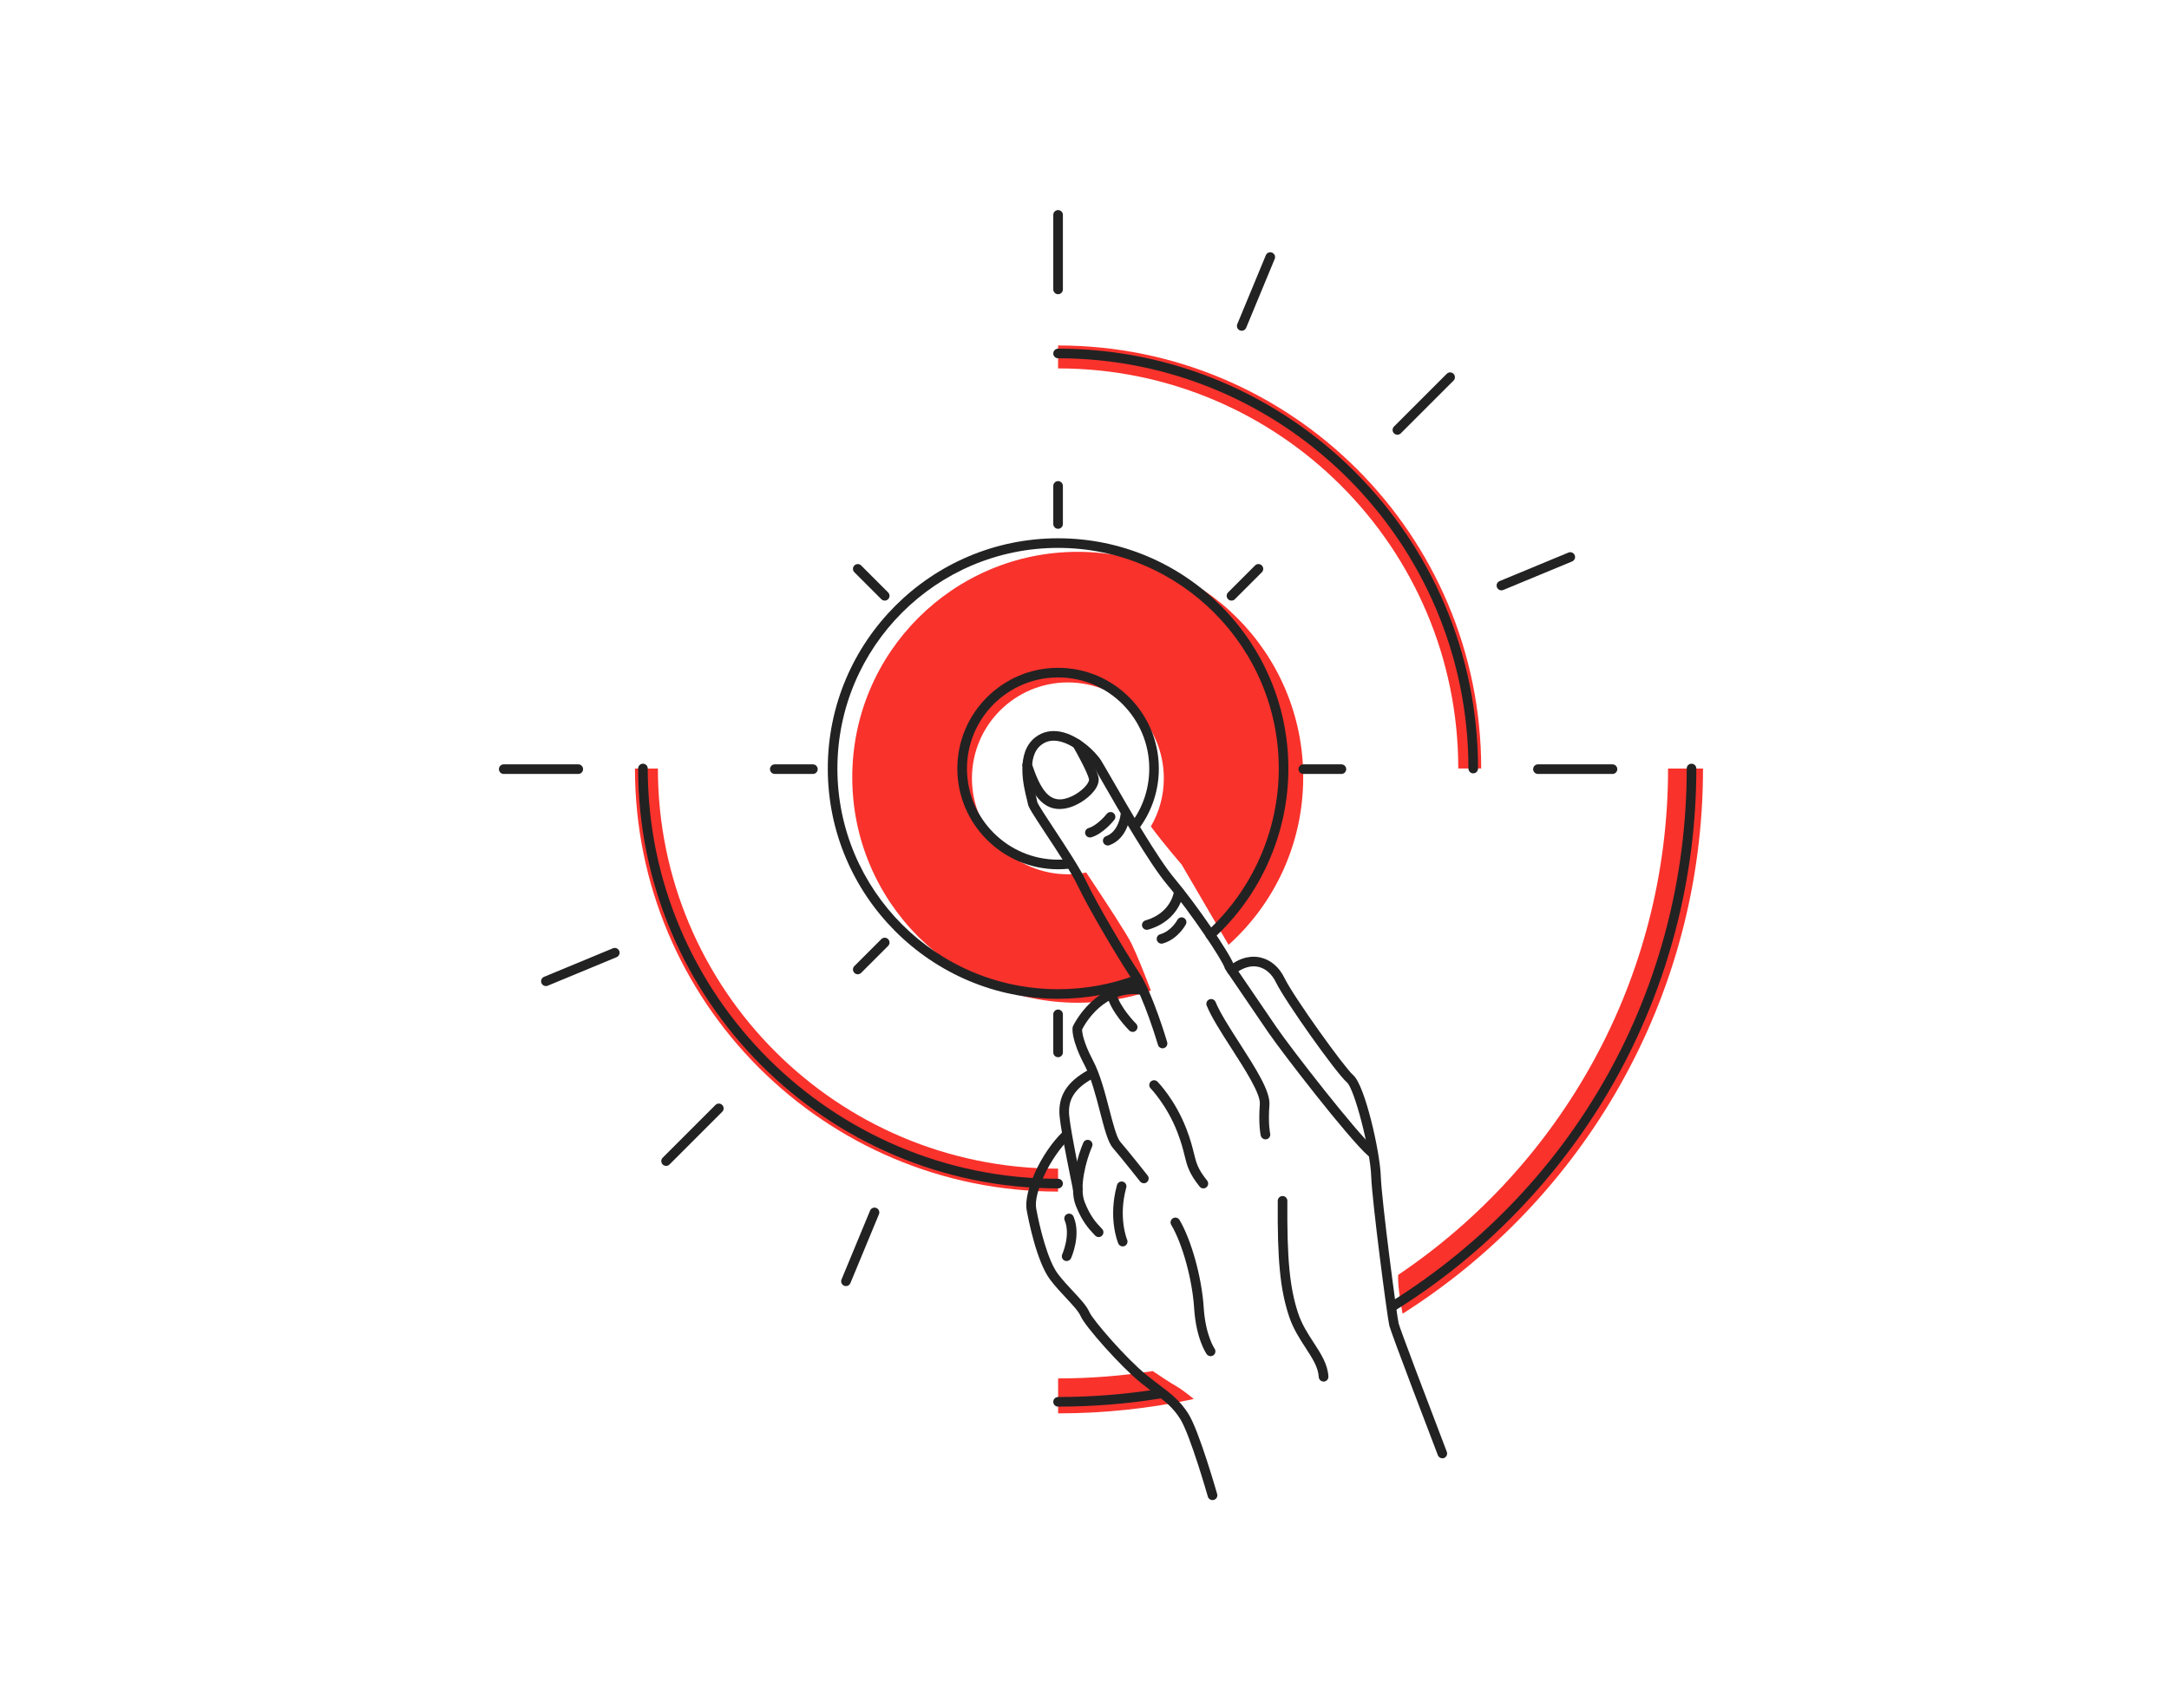 <?xml version="1.0" encoding="UTF-8"?>
<svg xmlns="http://www.w3.org/2000/svg" viewBox="0 0 677.07 533.16">
  <defs>
      <style>
          :root { fill:#222 }
          .accent { fill: #f9322c; }

          @media (prefers-color-scheme: dark) {
          :root {  fill: #f9322c; }
          .accent { fill:#dee2e6; }
          }
      </style>

  </defs>
  <path class="accent" d="m336.43,172.29c-38.87,0-70.39,31.51-70.39,70.39s31.51,70.39,70.39,70.39c8,0,15.68-1.34,22.84-3.79-1.75-4.58-4.28-10.99-6-14.55-1.44-2.99-7.92-12.91-14.2-22.32-1.85.36-3.76.55-5.72.55-16.54,0-29.95-13.41-29.95-29.95s13.41-29.95,29.95-29.95,29.95,13.41,29.95,29.95c0,5.48-1.48,10.61-4.05,15.03,4.53,6.05,9.6,11.86,9.6,11.86l14.66,25.1c14.31-12.88,23.3-31.55,23.3-52.32,0-38.87-31.51-70.39-70.39-70.39Z"/>
  <g>
    <path class="accent" d="m366.91,432.62c-1.42-.79-4.68-2.95-7.06-4.55-9.63,1.5-19.5,2.29-29.55,2.29v10.91c14.53,0,28.69-1.55,42.35-4.48-1.67-1.4-4.17-3.29-5.73-4.17Z"/>
    <path class="accent" d="m520.7,239.95c0,65.85-33.43,123.9-84.25,158.09-.15,2.61.41,6.99,1.38,12.12,56.36-35.68,93.78-98.57,93.78-170.21h-10.91Z"/>
  </g>
  <path class="accent" d="m330.29,364.87c-68.99,0-124.92-55.93-124.92-124.92h-7.16c0,72.95,59.13,132.08,132.08,132.08v-7.16Z"/>
  <path class="accent" d="m330.29,115.02c68.99,0,124.92,55.93,124.92,124.92h7.16c0-72.95-59.13-132.08-132.08-132.08v7.16Z"/>
  <g>
    <path class="cls-1" d="m428.02,361.18c-.35,0-.71-.12-.99-.38-6.23-5.5-26.84-32.2-31.09-38.42-4.62-6.75-13.44-19.72-13.44-19.72-.09-.13-.16-.28-.2-.44-.68-2.41-10.6-17.29-17.93-25.98-5.54-6.57-14.99-23-20.06-31.83-1.43-2.49-2.56-4.45-3.09-5.3-1.4-2.25-6-6.82-10.78-7.71-2.07-.39-3.82-.02-5.35,1.13-4.84,3.63-2.49,12.93-1.61,16.43.2.78.3,1.21.35,1.54.34.91,2.95,4.86,5.25,8.36,3.62,5.49,8.12,12.32,10.05,16.4,3.42,7.22,12.3,22.15,16.39,28.3,4.27,6.44,8.64,21.18,8.82,21.81.23.79-.22,1.63-1.02,1.86-.79.23-1.63-.22-1.86-1.02-.04-.15-4.42-14.94-8.44-21-4.13-6.23-13.12-21.35-16.6-28.68-1.84-3.89-6.28-10.62-9.85-16.03-4.48-6.8-5.63-8.63-5.72-9.61-.02-.15-.16-.71-.28-1.21-1.02-4.03-3.71-14.74,2.72-19.56,2.21-1.66,4.8-2.22,7.7-1.68,5.5,1.03,10.88,6.02,12.78,9.08.56.9,1.64,2.79,3.15,5.4,5.03,8.75,14.39,25.02,19.76,31.39,6.7,7.95,17.08,23.08,18.44,26.83,1.06,1.56,9.02,13.25,13.32,19.54,4.71,6.87,24.93,32.87,30.6,37.87.62.55.68,1.5.13,2.12-.3.34-.71.51-1.13.51Z"/>
    <path class="cls-1" d="m357.06,369.43c-.44,0-.88-.2-1.18-.57-.06-.07-5.81-7.35-8.49-10.45-1.56-1.81-2.64-5.98-4.01-11.27-1.3-5.02-2.78-10.71-4.82-14.57-4.26-8.06-3.8-11.47-3.73-11.83.02-.12.06-.24.11-.36.07-.15,7.12-15.12,22.08-12.75.82.13,1.38.9,1.25,1.72-.13.82-.91,1.38-1.72,1.25-11.83-1.89-17.91,9.11-18.77,10.82,0,.64.19,3.61,3.44,9.75,2.2,4.17,3.72,10.04,5.07,15.22,1.12,4.32,2.28,8.78,3.38,10.06,2.72,3.15,8.34,10.25,8.57,10.55.51.65.4,1.59-.25,2.11-.28.22-.6.32-.93.32Z"/>
    <path class="cls-1" d="m375.64,371.03c-.44,0-.88-.19-1.17-.56-3.32-4.15-3.9-6.47-4.69-9.68-.47-1.91-1.01-4.08-2.25-7.29-3.25-8.43-8.3-13.63-8.35-13.69-.58-.59-.57-1.54.02-2.12.59-.58,1.54-.57,2.12.02.22.23,5.53,5.67,9.01,14.71,1.31,3.39,1.89,5.75,2.36,7.65.75,3.05,1.21,4.89,4.12,8.52.52.65.41,1.59-.23,2.11-.28.22-.61.33-.94.33Z"/>
    <path class="cls-1" d="m395.02,355.72c-.68,0-1.29-.46-1.46-1.15-.03-.14-.79-3.41-.29-9.84.25-3.24-4.6-10.77-8.87-17.42-3.22-5.01-6.26-9.74-7.72-13.34-.31-.77.06-1.64.83-1.95.77-.31,1.64.06,1.95.83,1.35,3.34,4.46,8.17,7.46,12.84,4.97,7.73,9.67,15.03,9.34,19.28-.46,5.89.22,8.89.22,8.92.19.81-.31,1.61-1.12,1.8-.12.03-.23.04-.35.04Z"/>
    <path class="cls-1" d="m353.57,322.17c-.38,0-.76-.14-1.05-.43-.23-.23-5.7-5.68-7-11.04-.2-.8.3-1.62,1.1-1.81.8-.2,1.62.3,1.81,1.1,1.1,4.53,6.15,9.57,6.2,9.62.59.58.59,1.53,0,2.12-.29.3-.68.45-1.07.45Z"/>
    <path class="cls-1" d="m345.79,263.98c-.61,0-1.18-.37-1.41-.98-.29-.78.11-1.64.89-1.93,4.01-1.48,4.54-6.8,4.54-6.85.07-.82.82-1.43,1.62-1.36.82.07,1.43.79,1.37,1.62-.03.29-.68,7.26-6.49,9.41-.17.06-.35.09-.52.09Z"/>
    <path class="cls-1" d="m357.98,290.31c-.65,0-1.25-.43-1.44-1.08-.23-.8.23-1.63,1.02-1.86,8-2.32,8.87-8.78,8.91-9.05.1-.82.85-1.41,1.66-1.31.82.09,1.41.83,1.32,1.65-.04.35-1.08,8.69-11.05,11.59-.14.04-.28.06-.42.06Z"/>
    <path class="cls-1" d="m362.57,294.63c-.65,0-1.25-.43-1.44-1.09-.23-.8.23-1.63,1.03-1.85,3.49-.99,5.35-4.44,5.36-4.48.39-.73,1.29-1.01,2.02-.63.73.38,1.02,1.29.63,2.02-.1.19-2.45,4.62-7.2,5.97-.14.04-.28.06-.41.06Z"/>
    <path class="cls-1" d="m340.22,261.47c-.65,0-1.24-.42-1.44-1.07-.24-.79.22-1.63,1.01-1.86,2.39-.71,4.92-3.45,5.7-4.44.51-.65,1.45-.77,2.1-.26.65.51.77,1.45.27,2.1-.14.18-3.41,4.35-7.21,5.48-.14.04-.29.06-.43.06Z"/>
    <path class="cls-1" d="m330.79,252.59c-6.3,0-9.28-6.35-11.57-13.25-.26-.79.17-1.64.95-1.9.79-.26,1.64.17,1.9.95,2.69,8.12,5.26,11.34,9.03,11.18,2.96-.14,6.48-2.43,8.06-4.48.73-.94.84-1.56.79-1.78-.46-2.12-3.77-8.12-5-10.26-.42-.72-.17-1.63.55-2.05.72-.42,1.64-.17,2.05.55.48.83,4.7,8.18,5.34,11.13.27,1.27-.19,2.74-1.35,4.24-2,2.6-6.28,5.46-10.29,5.64-.15,0-.3.01-.45.01Z"/>
    <path class="cls-1" d="m450.24,455.3c-.6,0-1.17-.37-1.4-.96-1.49-3.88-14.54-37.98-15.15-40.44-.62-2.5-5.39-38.78-5.66-46.67-.27-8.13-5.23-27.29-7.57-29.29-3.34-2.85-19.3-25.34-22.17-31.25-1.26-2.6-3.21-4.31-5.48-4.83-2.33-.53-4.89.24-7.4,2.23-.65.51-1.59.41-2.11-.24-.51-.65-.41-1.59.24-2.11,4.1-3.25,7.66-3.32,9.93-2.8,3.18.72,5.85,3.01,7.51,6.44,2.85,5.87,18.71,27.97,21.42,30.28,3.71,3.17,8.38,24.07,8.62,31.47.26,7.79,5.06,44.02,5.57,46.05.43,1.72,9.23,24.92,15.04,40.09.3.77-.09,1.64-.86,1.94-.18.07-.36.1-.54.1Z"/>
    <path class="cls-1" d="m413.16,431.34c-.79,0-1.45-.62-1.5-1.42-.17-3.05-1.99-5.85-4.1-9.1-1.84-2.82-3.92-6.01-5.2-9.92-2.75-8.35-3.64-17.43-3.5-35.99,0-.82.68-1.49,1.5-1.49h.01c.83,0,1.5.68,1.49,1.51-.13,18.19.72,27.03,3.35,35.03,1.17,3.54,3.05,6.43,4.87,9.23,2.25,3.46,4.38,6.72,4.59,10.58.04.83-.59,1.53-1.42,1.58-.03,0-.05,0-.08,0Z"/>
    <path class="cls-1" d="m342.96,386.23c-.41,0-.81-.17-1.11-.49-.15-.16-.31-.33-.48-.51-1.42-1.5-3.55-3.76-5.55-8.8-2.44-6.16.87-16.28,2.34-19.66.33-.76,1.22-1.11,1.97-.77.76.33,1.11,1.22.77,1.97-1.86,4.26-4.13,12.74-2.3,17.36,1.78,4.5,3.61,6.43,4.94,7.84.18.19.36.38.51.55.56.61.51,1.56-.1,2.12-.29.26-.65.39-1.01.39Z"/>
    <path class="cls-1" d="m336.45,372.77c-.69,0-1.32-.48-1.47-1.19-.15-.73-3.76-17.91-4.22-23.09-.55-6.23,2.19-10.66,8.87-14.37.72-.4,1.64-.14,2.04.58.4.72.14,1.64-.58,2.04-5.58,3.09-7.78,6.53-7.34,11.48.44,5,4.13,22.56,4.16,22.73.17.81-.35,1.61-1.16,1.78-.1.02-.21.03-.31.03Z"/>
    <path class="cls-1" d="m378.48,468.36c-.65,0-1.25-.43-1.44-1.09-.05-.19-5.53-19.34-8.63-24.26-2.28-3.62-4.7-5.46-8.36-8.23-1.24-.94-2.64-2-4.18-3.25-5.81-4.71-17.09-17.26-18.56-20.66-.64-1.47-2.53-3.49-4.53-5.63-1.61-1.72-3.43-3.67-4.98-5.73-4.27-5.67-6.84-19.06-7.31-21.69-1.05-5.87,4.51-17.96,11.24-24.42.6-.57,1.55-.55,2.12.04.57.6.55,1.55-.04,2.12-5.91,5.67-11.24,16.84-10.36,21.72,1,5.58,3.56,16.16,6.76,20.41,1.45,1.93,3.14,3.74,4.78,5.49,2.27,2.43,4.24,4.54,5.08,6.48,1.09,2.51,11.59,14.58,17.7,19.53,1.5,1.22,2.88,2.26,4.1,3.19,3.78,2.87,6.52,4.94,9.09,9.02,3.33,5.29,8.75,24.23,8.98,25.04.23.8-.23,1.63-1.03,1.85-.14.04-.28.06-.41.06Z"/>
    <path class="cls-1" d="m377.91,423.42c-.47,0-.92-.22-1.22-.62-.13-.19-3.32-4.73-3.93-14.36-.57-8.94-3.64-20.12-7.15-26.02-.42-.71-.19-1.63.52-2.06.71-.42,1.63-.19,2.06.52,3.71,6.25,6.97,18.01,7.56,27.36.55,8.68,3.35,12.77,3.38,12.81.47.68.31,1.61-.36,2.09-.26.19-.57.28-.87.28Z"/>
    <path class="cls-1" d="m332.95,393.72c-.21,0-.42-.04-.62-.14-.75-.34-1.08-1.23-.74-1.99.03-.06,2.68-6.02.75-10.59-.32-.76.03-1.64.8-1.97.76-.32,1.64.04,1.97.8,2.45,5.8-.65,12.71-.78,13-.25.55-.8.88-1.37.88Z"/>
    <path class="cls-1" d="m350.46,389.15c-.58,0-1.14-.34-1.38-.91-.13-.32-3.27-7.89-.4-18.26.22-.8,1.05-1.27,1.84-1.05.8.22,1.27,1.05,1.05,1.84-2.59,9.37.24,16.22.27,16.29.32.76-.03,1.64-.79,1.97-.19.08-.39.12-.59.12Z"/>
  </g>
  <path class="cls-1" d="m330.29,271.4c-17.34,0-31.45-14.11-31.45-31.45s14.11-31.45,31.45-31.45,31.45,14.11,31.45,31.45c0,6.67-2.06,13.04-5.96,18.43-.49.67-1.43.82-2.09.33-.67-.49-.82-1.42-.33-2.09,3.53-4.87,5.39-10.63,5.39-16.67,0-15.69-12.76-28.45-28.45-28.45s-28.45,12.76-28.45,28.45,12.76,28.45,28.45,28.45c1.12,0,2.25-.07,3.35-.2.82-.09,1.57.49,1.67,1.32.1.82-.49,1.57-1.32,1.67-1.22.14-2.46.21-3.7.21Z"/>
  <path class="cls-1" d="m330.29,311.84c-39.64,0-71.89-32.25-71.89-71.89s32.25-71.89,71.89-71.89,71.89,32.25,71.89,71.89c0,20.12-8.52,39.45-23.36,53.04-.61.56-1.56.52-2.12-.09s-.52-1.56.09-2.12c14.23-13.02,22.39-31.55,22.39-50.83,0-37.99-30.9-68.89-68.89-68.89s-68.89,30.9-68.89,68.89,30.9,68.89,68.89,68.89c8.36,0,16.54-1.48,24.29-4.4.78-.3,1.64.1,1.93.87.29.78-.1,1.64-.87,1.93-8.09,3.05-16.62,4.6-25.35,4.6Z"/>
  <path class="cls-1" d="m459.88,241.45c-.83,0-1.5-.67-1.5-1.5,0-70.63-57.46-128.09-128.09-128.09-.83,0-1.5-.67-1.5-1.5s.67-1.5,1.5-1.5c72.28,0,131.09,58.81,131.09,131.09,0,.83-.67,1.5-1.5,1.5Z"/>
  <path class="cls-1" d="m330.29,371.03c-72.28,0-131.09-58.81-131.09-131.09,0-.83.67-1.5,1.5-1.5s1.5.67,1.5,1.5c0,70.63,57.46,128.09,128.09,128.09.83,0,1.5.67,1.5,1.5s-.67,1.5-1.5,1.5Z"/>
  <path class="cls-1" d="m330.29,439.17c-.83,0-1.5-.67-1.5-1.5s.67-1.5,1.5-1.5c10.63,0,21.3-.86,31.71-2.55.82-.13,1.59.42,1.72,1.24.13.82-.42,1.59-1.24,1.72-10.57,1.72-21.4,2.59-32.19,2.59Z"/>
  <path class="cls-1" d="m434.83,409.31c-.5,0-.99-.25-1.27-.71-.44-.7-.22-1.63.48-2.07,57.91-36.14,92.48-98.41,92.48-166.59,0-.83.67-1.5,1.5-1.5s1.5.67,1.5,1.5c0,34.43-8.92,68.36-25.81,98.13-16.37,28.87-39.92,53.42-68.09,71-.25.15-.52.23-.79.23Z"/>
  <path class="cls-1" d="m330.29,165.1c-.83,0-1.5-.67-1.5-1.5v-11.89c0-.83.67-1.5,1.5-1.5s1.5.67,1.5,1.5v11.89c0,.83-.67,1.5-1.5,1.5Z"/>
  <path class="cls-1" d="m330.29,330.08c-.83,0-1.5-.67-1.5-1.5v-11.89c0-.83.67-1.5,1.5-1.5s1.5.67,1.5,1.5v11.89c0,.83-.67,1.5-1.5,1.5Z"/>
  <path class="cls-1" d="m418.73,241.64h-11.89c-.83,0-1.5-.67-1.5-1.5s.67-1.5,1.5-1.5h11.89c.83,0,1.5.67,1.5,1.5s-.67,1.5-1.5,1.5Z"/>
  <path class="cls-1" d="m253.75,241.64h-11.89c-.83,0-1.5-.67-1.5-1.5s.67-1.5,1.5-1.5h11.89c.83,0,1.5.67,1.5,1.5s-.67,1.5-1.5,1.5Z"/>
  <path class="cls-1" d="m276.17,187.52c-.38,0-.77-.15-1.06-.44l-8.41-8.41c-.59-.59-.59-1.54,0-2.12s1.54-.59,2.12,0l8.41,8.41c.59.59.59,1.54,0,2.12-.29.29-.68.44-1.06.44Z"/>
  <path class="cls-1" d="m384.42,187.52c-.38,0-.77-.15-1.06-.44-.59-.59-.59-1.54,0-2.12l8.41-8.41c.59-.59,1.54-.59,2.12,0s.59,1.54,0,2.12l-8.41,8.41c-.29.29-.68.44-1.06.44Z"/>
  <path class="cls-1" d="m267.76,304.18c-.38,0-.77-.15-1.06-.44-.59-.59-.59-1.54,0-2.12l8.41-8.41c.59-.59,1.54-.59,2.12,0s.59,1.54,0,2.12l-8.41,8.41c-.29.29-.68.44-1.06.44Z"/>
  <path class="cls-1" d="m180.51,241.64h-23.27c-.83,0-1.5-.67-1.5-1.5s.67-1.5,1.5-1.5h23.27c.83,0,1.5.67,1.5,1.5s-.67,1.5-1.5,1.5Z"/>
  <path class="cls-1" d="m207.93,364.01c-.38,0-.77-.15-1.06-.44-.59-.59-.59-1.54,0-2.12l16.46-16.46c.59-.59,1.54-.59,2.12,0s.59,1.54,0,2.12l-16.46,16.46c-.29.29-.68.44-1.06.44Z"/>
  <path class="cls-1" d="m170.41,307.87c-.59,0-1.15-.35-1.39-.93-.32-.77.05-1.64.81-1.96l21.5-8.91c.77-.32,1.64.05,1.96.81.32.77-.05,1.64-.81,1.96l-21.5,8.91c-.19.08-.38.11-.57.11Z"/>
  <g>
    <path class="cls-1" d="m330.29,91.86c-.83,0-1.5-.67-1.5-1.5v-23.27c0-.83.67-1.5,1.5-1.5s1.5.67,1.5,1.5v23.27c0,.83-.67,1.5-1.5,1.5Z"/>
    <path class="cls-1" d="m503.35,241.64h-23.27c-.83,0-1.5-.67-1.5-1.5s.67-1.5,1.5-1.5h23.27c.83,0,1.5.67,1.5,1.5s-.67,1.5-1.5,1.5Z"/>
    <path class="cls-1" d="m436.21,135.73c-.38,0-.77-.15-1.06-.44-.59-.59-.59-1.54,0-2.12l16.46-16.46c.59-.59,1.54-.59,2.12,0s.59,1.54,0,2.12l-16.46,16.46c-.29.29-.68.44-1.06.44Z"/>
    <path class="cls-1" d="m468.68,184.32c-.59,0-1.15-.35-1.39-.93-.32-.77.05-1.64.81-1.96l21.5-8.91c.77-.32,1.64.05,1.96.81.32.77-.05,1.64-.81,1.96l-21.5,8.91c-.19.08-.38.11-.57.11Z"/>
    <path class="cls-1" d="m387.61,103.26c-.19,0-.39-.04-.57-.11-.77-.32-1.13-1.19-.81-1.96l8.91-21.5c.32-.77,1.2-1.13,1.96-.81.77.32,1.13,1.19.81,1.96l-8.91,21.5c-.24.58-.8.93-1.39.93Z"/>
  </g>
  <path class="cls-1" d="m264.07,401.53c-.19,0-.39-.04-.57-.11-.77-.32-1.13-1.19-.81-1.96l8.91-21.5c.32-.76,1.19-1.13,1.96-.81.77.32,1.13,1.19.81,1.96l-8.91,21.5c-.24.58-.8.93-1.39.93Z"/>
</svg>
